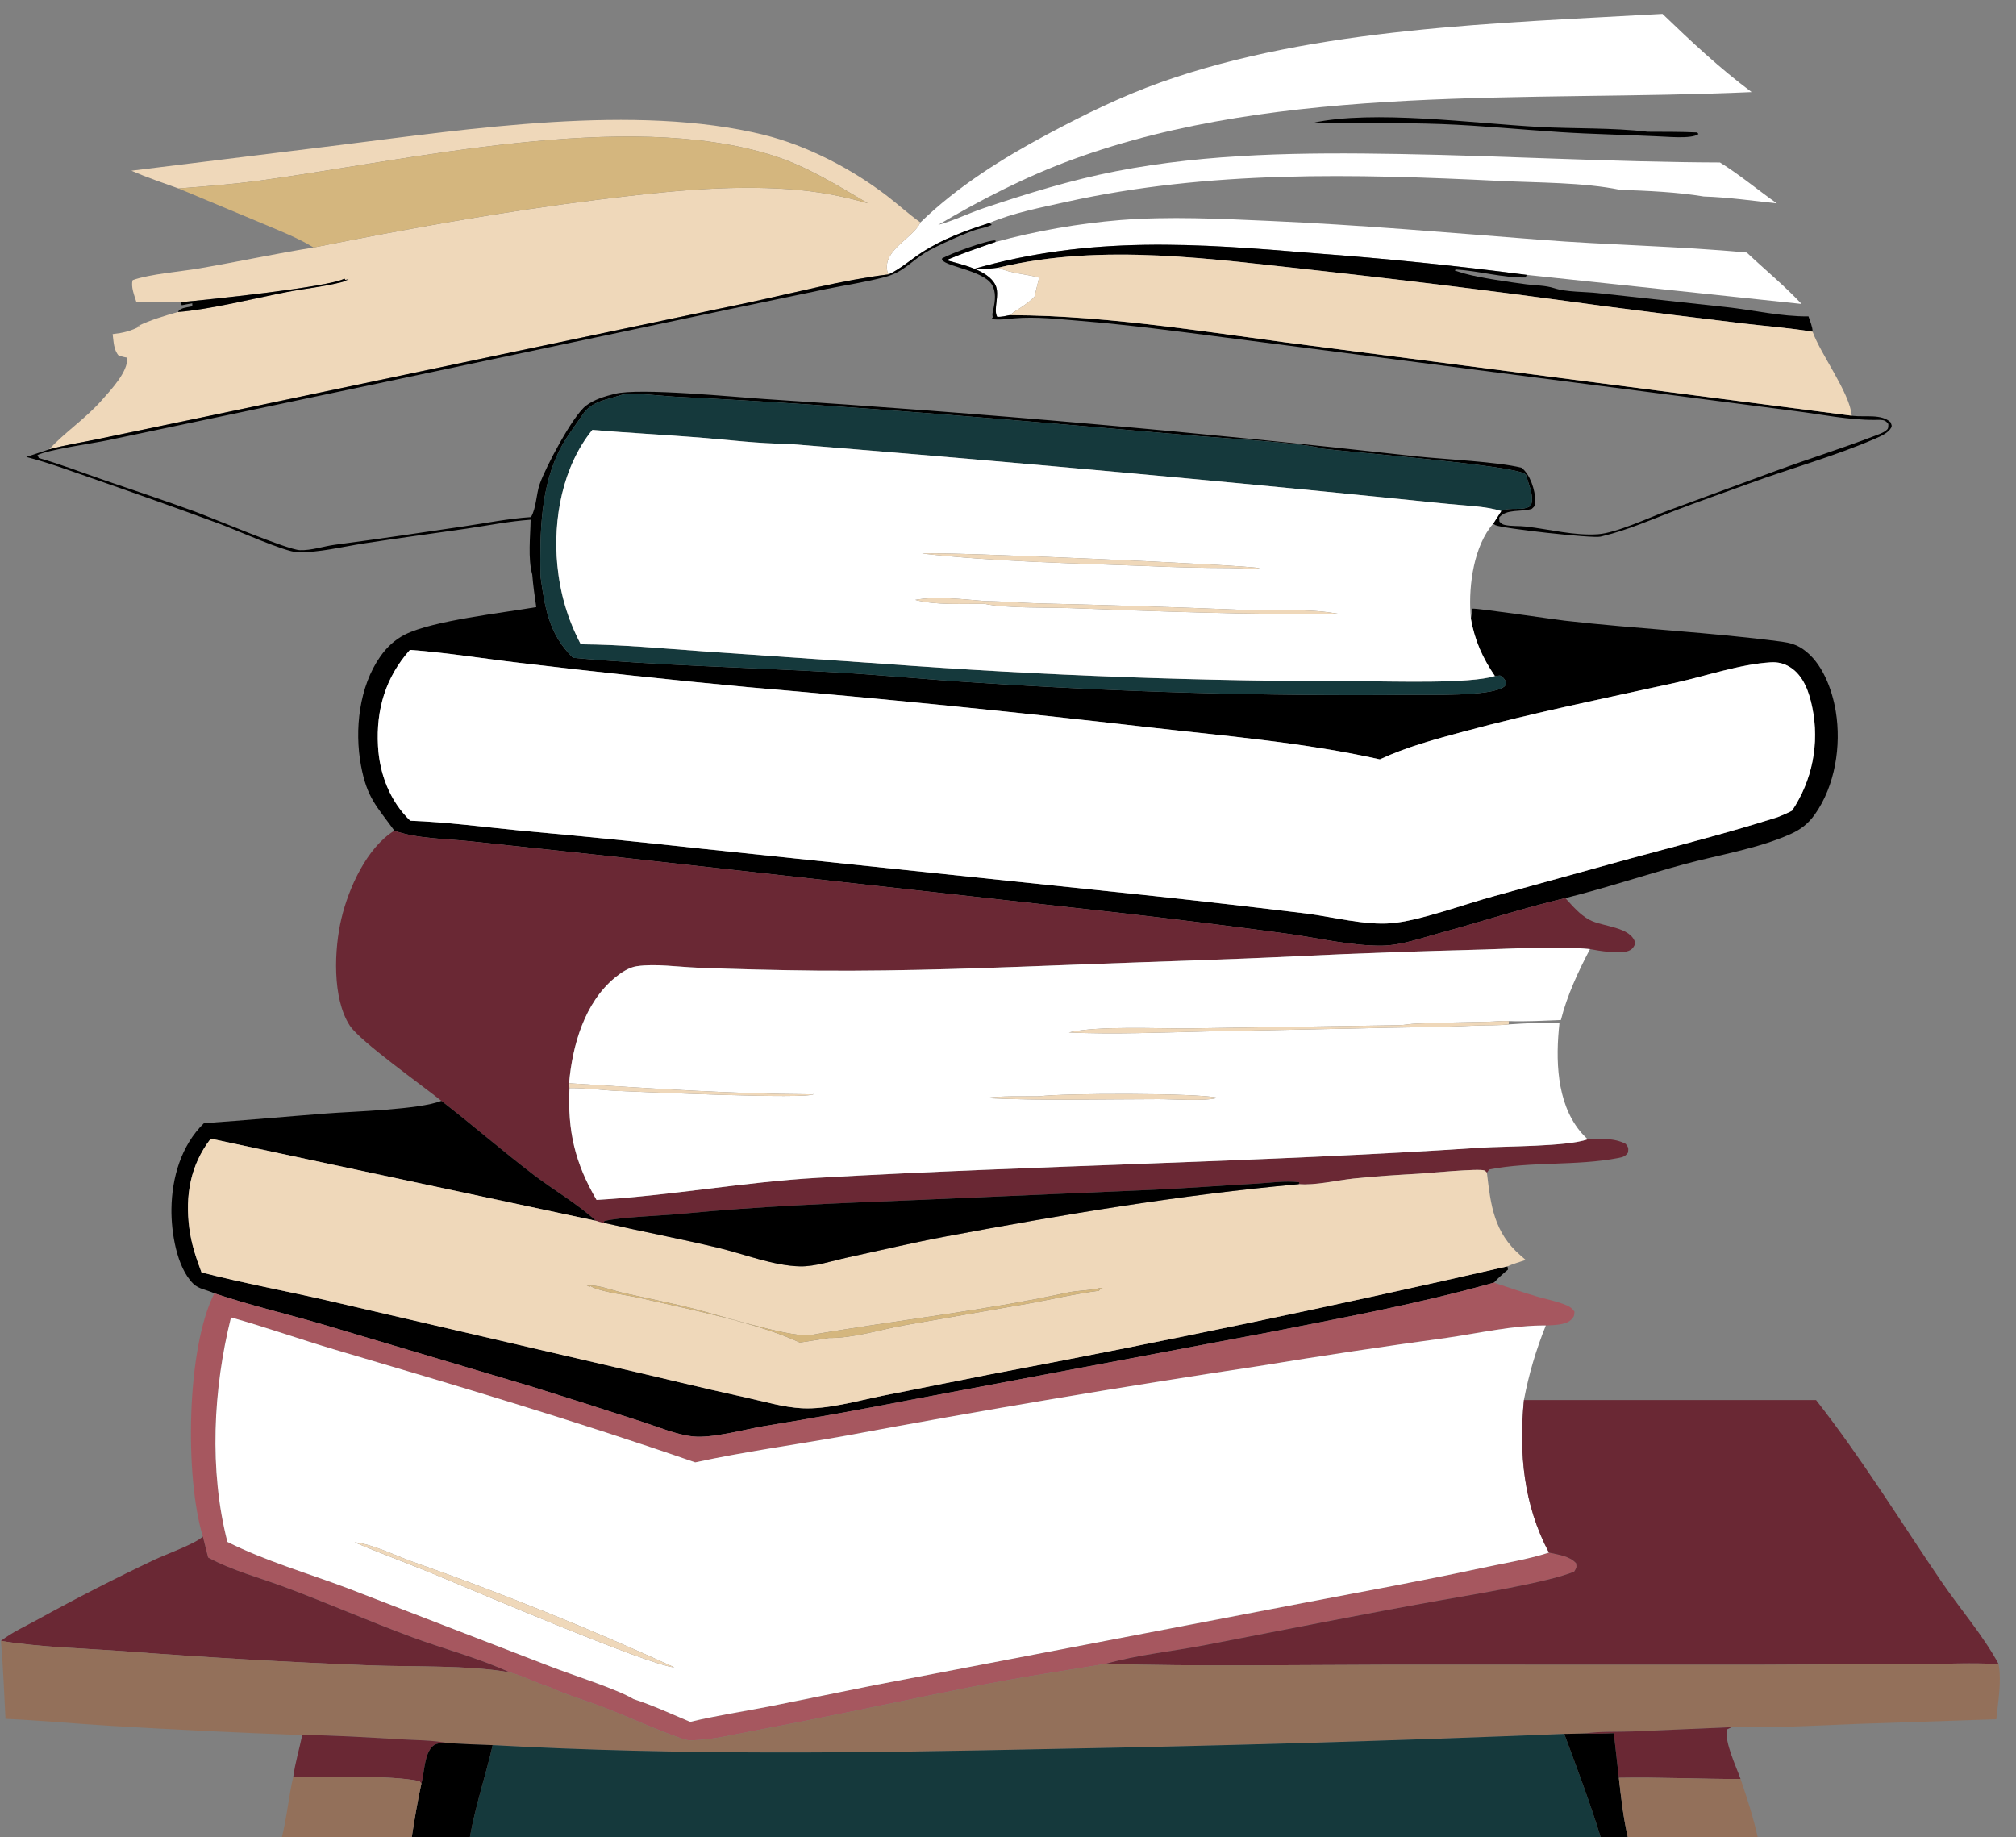 <?xml version="1.0" encoding="UTF-8"?> <svg xmlns="http://www.w3.org/2000/svg" width="79" height="72" viewBox="0 0 79 72" fill="none"><rect x="0" y="0" width="79" height="72" fill="#808080" stroke="none"/><path d="M63.485 7.438C62.041 7.142 60.262 7.162 58.771 7.089C53.063 6.809 47.386 6.67 41.773 7.913C40.803 8.128 39.681 8.347 38.77 8.737C37.83 9.04 36.946 9.359 36.113 9.899C35.689 10.175 35.286 10.536 34.828 10.75C34.799 10.7 34.778 10.67 34.766 10.609C34.613 9.778 35.762 9.353 36.068 8.716C37.521 7.306 39.267 6.213 41.045 5.261C42.48 4.493 43.957 3.769 45.493 3.223C51.555 1.071 58.749 0.909 65.147 0.543C66.272 1.626 67.386 2.673 68.641 3.608C59.999 3.995 50.233 3.246 42.037 6.247C40.202 6.918 38.445 7.82 36.765 8.812C37.377 8.646 37.968 8.351 38.571 8.148C40.255 7.583 41.978 7.051 43.723 6.711C47.371 5.999 51.11 5.97 54.812 6.033C59.011 6.105 63.198 6.353 67.399 6.366C68.165 6.841 68.887 7.446 69.627 7.968C68.682 7.866 67.713 7.729 66.764 7.699C65.715 7.524 64.55 7.474 63.485 7.438Z" fill="white"></path><path d="M51.446 4.814C53.79 4.295 57.814 4.838 60.296 4.973C61.708 5.05 63.166 4.997 64.568 5.162C65.215 5.165 65.863 5.161 66.51 5.19L66.556 5.253C66.278 5.462 65.265 5.345 64.87 5.338C63.627 5.278 62.383 5.257 61.14 5.177C59.593 5.077 58.046 4.92 56.496 4.861C54.811 4.798 53.131 4.837 51.446 4.814Z" fill="black"></path><path d="M6.994 7.384C6.376 7.163 5.752 6.951 5.149 6.689L13.283 5.687C18.362 5.055 24.911 4.047 29.922 5.281C31.633 5.703 33.379 6.615 34.77 7.684C35.207 8.02 35.62 8.4 36.068 8.716C35.762 9.353 34.613 9.778 34.766 10.609C34.778 10.67 34.799 10.7 34.828 10.75C32.999 10.974 31.144 11.473 29.339 11.855L19.597 13.9L8.487 16.236L3.905 17.192C3.252 17.33 2.572 17.433 1.929 17.608C2.517 16.956 3.352 16.409 4.003 15.666C4.348 15.273 5.022 14.57 4.986 14.015C4.87 13.998 4.762 13.967 4.65 13.934C4.449 13.705 4.455 13.388 4.414 13.093C4.838 13.043 5.117 12.979 5.501 12.777L5.382 12.788C5.914 12.529 6.409 12.389 6.973 12.225C8.165 12.138 9.986 11.69 11.22 11.447C11.933 11.307 12.69 11.237 13.39 11.055C13.506 11.025 13.576 10.989 13.667 10.912L13.564 10.997L13.659 10.939L13.536 10.969L13.496 10.917C12.912 11.256 8.022 11.755 7.076 11.842C6.492 11.835 5.925 11.859 5.339 11.821C5.266 11.584 5.116 11.215 5.2 10.976C5.87 10.736 7.072 10.645 7.827 10.514C9.316 10.258 10.797 9.938 12.289 9.699C15.999 8.958 19.676 8.292 23.433 7.825C25.917 7.516 28.466 7.233 30.972 7.417C32.017 7.493 33.002 7.677 34.008 7.965C32.775 7.242 31.598 6.499 30.218 6.071C24.48 4.292 16.099 6.266 10.208 7.072C9.143 7.217 8.065 7.301 6.994 7.384Z" fill="#EFD8BA"></path><path d="M6.994 7.384C8.065 7.301 9.143 7.217 10.208 7.072C16.099 6.266 24.48 4.292 30.218 6.071C31.598 6.498 32.775 7.242 34.008 7.965C33.002 7.677 32.017 7.493 30.972 7.417C28.466 7.233 25.917 7.516 23.433 7.825C19.676 8.292 15.999 8.958 12.289 9.699C11.66 9.309 10.884 9.013 10.201 8.724L6.994 7.384Z" fill="#D4B67E"></path><path d="M37.083 10.194C37.715 9.924 38.365 9.705 39.014 9.48C39.815 9.262 40.625 9.082 41.442 8.939C42.26 8.795 43.082 8.69 43.91 8.622C45.83 8.473 47.807 8.571 49.731 8.656C53.28 8.812 56.797 9.118 60.337 9.394C63.036 9.605 65.755 9.643 68.45 9.896C69.162 10.568 69.93 11.196 70.598 11.911L59.826 10.771C57.091 10.414 54.349 10.135 51.599 9.931C46.887 9.541 42.752 9.22 38.132 10.546C38.468 10.568 38.79 10.527 39.124 10.488C39.615 10.719 40.201 10.729 40.72 10.881L40.539 11.621C40.245 11.94 39.904 12.088 39.571 12.348C39.405 12.384 39.25 12.42 39.079 12.418C38.908 12.127 39.195 11.549 39.006 11.165C38.711 10.568 37.66 10.361 37.083 10.194Z" fill="white"></path><path d="M34.828 10.75C35.286 10.536 35.689 10.175 36.113 9.899C36.946 9.359 37.83 9.04 38.77 8.737L38.864 8.811C38.699 8.885 38.56 8.925 38.383 8.963C37.976 9.052 36.629 9.669 36.261 9.898C35.652 10.278 35.406 10.665 34.656 10.861C33.916 11.055 33.141 11.172 32.39 11.323L28.631 12.107L14.527 15.086L4.191 17.259C3.623 17.377 1.913 17.615 1.468 17.833L1.523 17.948C2.388 18.198 3.213 18.515 4.059 18.807C5.243 19.215 6.44 19.608 7.614 20.038C8.336 20.302 11.262 21.543 11.752 21.559C12.211 21.574 12.68 21.404 13.135 21.345C14.824 21.124 16.514 20.871 18.2 20.623C19.064 20.495 19.936 20.32 20.807 20.263C21.014 19.916 21.011 19.374 21.145 18.981C21.373 18.318 22.443 16.295 22.963 15.898C23.282 15.654 23.711 15.528 24.097 15.432C25.077 15.189 28.798 15.562 29.969 15.637C38.503 16.186 47.019 16.935 55.518 17.885C56.583 17.999 58.684 18.092 59.626 18.33C59.968 18.601 60.155 19.203 60.167 19.635C60.173 19.812 60.143 19.83 60.024 19.942C59.614 20.069 59.03 19.933 58.749 20.279L58.757 20.441C58.836 20.51 58.856 20.546 58.962 20.57C59.227 20.63 59.533 20.602 59.806 20.635C60.715 20.741 61.709 21 62.62 20.935C63.347 20.884 64.648 20.272 65.377 20.002L69.579 18.455C70.856 17.985 72.158 17.581 73.428 17.093C73.594 17.029 73.835 16.956 73.957 16.825C74.009 16.769 73.993 16.688 73.998 16.615C73.903 16.494 73.848 16.464 73.691 16.453C73.615 16.449 73.54 16.454 73.464 16.455C72.451 16.462 71.36 16.236 70.35 16.108L64.511 15.352L47.99 13.223C46.116 12.979 44.248 12.732 42.363 12.577C41.503 12.507 40.606 12.401 39.744 12.475C39.453 12.501 39.142 12.549 38.853 12.501L38.902 12.433C38.897 12.392 38.887 12.35 38.888 12.308C38.889 12.279 38.927 12.117 38.931 12.096C38.996 11.792 39.04 11.436 38.871 11.156C38.515 10.566 36.867 10.425 36.912 10.131C37.209 9.947 38.684 9.406 39.008 9.421L39.014 9.48C38.365 9.705 37.715 9.924 37.083 10.194C37.66 10.361 38.711 10.568 39.006 11.165C39.196 11.549 38.908 12.127 39.079 12.418C39.25 12.42 39.405 12.384 39.571 12.349C43.686 12.364 47.842 13.112 51.924 13.619L72.565 16.29L72.622 16.297C73.075 16.35 73.736 16.214 74.085 16.548C74.112 16.635 74.155 16.68 74.105 16.766C73.986 16.97 73.703 17.093 73.495 17.183C71.924 17.87 70.19 18.345 68.574 18.936C67.59 19.295 66.596 19.641 65.618 20.016C64.703 20.367 63.77 20.774 62.816 21.004C62.783 21.012 62.751 21.021 62.718 21.029C62.389 21.103 58.855 20.71 58.599 20.578C58.569 20.562 58.542 20.54 58.514 20.52L58.828 20.026C59.172 19.847 59.7 20.05 59.987 19.811C60.07 19.59 60.029 19.47 59.996 19.238L59.791 18.594C59.774 18.584 59.756 18.573 59.739 18.562C59.22 18.231 52.905 17.716 51.805 17.582C51.329 17.378 47.79 17.16 46.989 17.091C40.158 16.5 33.316 15.877 26.468 15.547C26.026 15.526 24.699 15.358 24.327 15.484C23.772 15.671 23.186 15.717 22.836 16.242C22.555 16.664 22.235 17.065 21.994 17.512C21.172 19.032 21.154 20.898 21.179 22.578C21.355 23.832 21.511 24.855 22.457 25.778C25.873 26.082 29.312 26.151 32.734 26.345C34.573 26.45 36.406 26.637 38.244 26.747C43.899 27.121 49.559 27.281 55.226 27.228C55.97 27.218 58.387 27.301 58.931 26.917C59.011 26.861 58.998 26.807 59.017 26.719C58.946 26.595 58.907 26.54 58.781 26.471L58.58 26.491C58.094 25.778 57.792 25.099 57.64 24.252L57.702 23.852C57.861 23.823 60.867 24.27 61.32 24.322C64.145 24.645 67.012 24.773 69.827 25.146C70.133 25.187 70.394 25.26 70.65 25.436C71.405 25.956 71.794 27.004 71.938 27.877C72.159 29.218 71.913 30.794 71.115 31.917C70.854 32.283 70.566 32.504 70.159 32.686C68.881 33.258 67.333 33.502 65.979 33.87C64.431 34.291 62.894 34.808 61.339 35.192C59.677 35.585 58.047 36.123 56.399 36.569C55.682 36.764 54.901 37.047 54.157 37.056C52.968 37.072 51.672 36.758 50.493 36.595C48.305 36.299 46.113 36.026 43.919 35.775L23.799 33.54L18.425 32.966C17.499 32.866 16.318 32.869 15.454 32.55C14.75 31.577 14.383 31.267 14.146 29.999C13.886 28.603 14.072 26.903 14.907 25.72C15.161 25.36 15.48 25.061 15.875 24.863C16.955 24.32 19.686 24.019 21.014 23.79C20.951 23.365 20.891 22.943 20.857 22.514C20.68 21.882 20.783 21.025 20.793 20.366C19.951 20.426 19.102 20.596 18.266 20.718C16.929 20.912 15.59 21.088 14.254 21.296C13.424 21.425 12.508 21.655 11.669 21.641C11.17 21.633 9.215 20.75 8.616 20.531C7.011 19.941 5.4 19.366 3.784 18.805C2.875 18.491 1.963 18.148 1.032 17.906L1.929 17.608C2.572 17.433 3.252 17.33 3.905 17.192L8.487 16.236L19.598 13.9L29.339 11.855C31.144 11.473 33 10.974 34.828 10.75ZM16.064 25.467C15.11 26.544 14.735 27.799 14.813 29.232C14.872 30.329 15.277 31.389 16.076 32.16C17.506 32.213 18.936 32.404 20.36 32.544C22.74 32.758 25.118 32.996 27.494 33.256L45.27 35.117C47.242 35.329 49.212 35.556 51.181 35.796C52.232 35.928 53.468 36.262 54.514 36.178C55.624 36.088 57.423 35.418 58.569 35.11L63.906 33.636C65.831 33.115 67.772 32.621 69.672 32.016C69.857 31.937 70.049 31.864 70.225 31.765C70.274 31.692 70.321 31.618 70.366 31.543C70.411 31.467 70.455 31.391 70.496 31.313C70.538 31.236 70.577 31.157 70.615 31.078C70.652 30.999 70.688 30.918 70.722 30.837C70.755 30.756 70.787 30.674 70.816 30.591C70.846 30.509 70.873 30.425 70.899 30.341C70.924 30.257 70.947 30.172 70.969 30.087C70.99 30.002 71.009 29.916 71.026 29.83C71.043 29.743 71.058 29.657 71.071 29.57C71.083 29.483 71.094 29.396 71.102 29.308C71.111 29.221 71.117 29.133 71.121 29.045C71.125 28.958 71.127 28.87 71.126 28.782C71.126 28.694 71.124 28.606 71.119 28.518C71.114 28.431 71.108 28.343 71.099 28.256C71.09 28.168 71.079 28.081 71.065 27.994C71.052 27.907 71.037 27.821 71.019 27.735C70.901 27.142 70.681 26.476 70.141 26.14C69.908 25.996 69.664 25.938 69.392 25.954C68.18 26.028 66.872 26.485 65.682 26.748C62.904 27.361 60.11 27.925 57.363 28.666C56.25 28.966 55.118 29.268 54.071 29.757C51.114 29.094 48.009 28.84 45.001 28.498C39.77 27.895 34.531 27.371 29.284 26.925C26.309 26.646 23.339 26.329 20.372 25.976C18.943 25.809 17.497 25.572 16.064 25.467Z" fill="black"></path><path d="M39.124 10.488C38.79 10.527 38.468 10.568 38.132 10.546C42.752 9.22 46.887 9.541 51.599 9.931C54.349 10.135 57.091 10.414 59.826 10.771L59.785 10.872C58.9 10.893 57.936 10.609 57.04 10.56L57.01 10.601C57.143 10.642 57.276 10.687 57.41 10.724C58.002 10.889 59.16 11.054 59.803 11.14C60.187 11.191 60.547 11.177 60.909 11.294C61.386 11.449 62.094 11.427 62.607 11.484L67.648 12.034C68.712 12.149 69.793 12.409 70.868 12.398C70.927 12.581 71.03 12.809 71.03 12.999C70.143 12.852 69.226 12.785 68.332 12.678C66.494 12.46 64.658 12.231 62.823 11.992C59.11 11.478 55.391 11.014 51.665 10.602C47.561 10.164 43.199 9.505 39.124 10.488Z" fill="black"></path><path d="M39.124 10.488C43.199 9.505 47.561 10.164 51.665 10.602C55.391 11.015 59.11 11.478 62.823 11.992C64.658 12.231 66.494 12.46 68.332 12.678C69.226 12.785 70.143 12.852 71.03 12.999C71.34 13.875 72.478 15.375 72.565 16.29L51.924 13.619C47.842 13.112 43.686 12.364 39.571 12.349C39.904 12.088 40.245 11.94 40.539 11.621L40.72 10.881C40.201 10.729 39.615 10.719 39.124 10.488Z" fill="#EFD8BA"></path><path d="M7.076 11.842C8.022 11.755 12.912 11.255 13.496 10.917L13.537 10.969L13.659 10.939L13.564 10.997L13.667 10.912C13.576 10.989 13.506 11.025 13.39 11.055C12.69 11.237 11.933 11.307 11.22 11.447C9.986 11.69 8.165 12.138 6.973 12.225C6.98 12.214 6.985 12.202 6.993 12.192C7.096 12.061 7.293 12.051 7.446 12.019L7.535 12.002L7.535 11.886C7.397 11.908 7.26 11.934 7.124 11.962L7.076 11.842Z" fill="black"></path><path d="M21.179 22.578C21.154 20.898 21.172 19.032 21.994 17.512C22.235 17.065 22.555 16.664 22.836 16.242C23.186 15.717 23.772 15.671 24.327 15.484C24.699 15.358 26.026 15.526 26.468 15.547C33.316 15.877 40.158 16.5 46.989 17.091C47.79 17.16 51.329 17.378 51.805 17.582C52.905 17.716 59.22 18.231 59.739 18.562C59.756 18.573 59.774 18.584 59.791 18.594L59.996 19.238C60.029 19.47 60.07 19.59 59.987 19.811C59.7 20.05 59.172 19.847 58.828 20.026C58.209 19.829 57.384 19.815 56.734 19.745L51.747 19.246C44.794 18.569 37.836 17.951 30.873 17.393C29.729 17.387 28.553 17.236 27.411 17.146C26.013 17.035 24.609 16.966 23.213 16.846C22.045 18.276 21.665 20.346 21.84 22.147C21.948 23.258 22.242 24.259 22.758 25.247C24.363 25.258 25.966 25.411 27.566 25.524L34.594 26.009C40.858 26.474 47.131 26.703 53.413 26.698C54.585 26.695 57.606 26.803 58.58 26.491L58.781 26.471C58.907 26.54 58.946 26.595 59.017 26.719C58.998 26.807 59.011 26.861 58.931 26.917C58.387 27.301 55.97 27.218 55.226 27.228C49.559 27.281 43.899 27.121 38.244 26.747C36.406 26.637 34.573 26.45 32.734 26.345C29.312 26.151 25.873 26.082 22.457 25.778C21.511 24.855 21.355 23.832 21.179 22.578Z" fill="#15393C"></path><path d="M23.213 16.846C24.609 16.966 26.013 17.035 27.411 17.146C28.553 17.236 29.729 17.387 30.873 17.393C37.836 17.951 44.794 18.569 51.747 19.246L56.734 19.745C57.384 19.815 58.209 19.829 58.829 20.026L58.514 20.52C57.757 21.387 57.551 22.918 57.623 24.029C57.628 24.103 57.634 24.177 57.64 24.252C57.792 25.099 58.094 25.778 58.58 26.491C57.606 26.803 54.585 26.695 53.413 26.697C47.131 26.703 40.858 26.474 34.594 26.009L27.566 25.524C25.966 25.411 24.363 25.258 22.758 25.247C22.242 24.259 21.949 23.258 21.84 22.147C21.665 20.346 22.045 18.276 23.213 16.846ZM38.599 23.555C37.757 23.486 36.688 23.354 35.863 23.508C36.707 23.727 37.72 23.649 38.592 23.663C39.404 23.842 41.098 23.797 41.988 23.831C45.471 23.961 48.98 24.094 52.463 24.054L52.21 24.015C51.055 23.838 49.796 23.948 48.625 23.896C46.001 23.789 43.376 23.706 40.751 23.646C40.033 23.628 39.318 23.561 38.599 23.555ZM36.133 21.69C39.023 22.014 41.991 22.069 44.895 22.179C45.998 22.229 47.1 22.255 48.204 22.258C48.58 22.26 48.996 22.308 49.367 22.268C49.022 22.142 36.877 21.607 36.133 21.69Z" fill="white"></path><path d="M49.367 22.268C48.996 22.308 48.58 22.261 48.203 22.258C47.1 22.255 45.997 22.229 44.895 22.179C41.991 22.07 39.023 22.014 36.133 21.691C36.876 21.607 49.022 22.142 49.367 22.268Z" fill="#EFD8BA"></path><path d="M38.592 23.663C37.72 23.649 36.706 23.727 35.863 23.509C36.688 23.354 37.757 23.486 38.599 23.555C39.318 23.561 40.033 23.628 40.751 23.646C43.376 23.706 46.001 23.789 48.625 23.896C49.796 23.948 51.055 23.838 52.209 24.015L52.463 24.054C48.98 24.094 45.471 23.962 41.988 23.831C41.098 23.797 39.404 23.842 38.592 23.663Z" fill="#EFD8BA"></path><path d="M16.076 32.16C15.277 31.389 14.872 30.329 14.813 29.232C14.735 27.799 15.11 26.544 16.064 25.467C17.497 25.572 18.943 25.809 20.372 25.976C23.339 26.329 26.309 26.646 29.284 26.925C34.531 27.371 39.77 27.895 45.001 28.498C48.009 28.84 51.114 29.094 54.071 29.757C55.118 29.268 56.25 28.966 57.363 28.666C60.11 27.925 62.904 27.361 65.682 26.748C66.871 26.485 68.18 26.028 69.392 25.954C69.664 25.938 69.908 25.996 70.141 26.14C70.681 26.476 70.901 27.142 71.019 27.735C71.036 27.821 71.052 27.907 71.065 27.994C71.079 28.081 71.09 28.168 71.099 28.256C71.108 28.343 71.114 28.431 71.119 28.518C71.124 28.606 71.126 28.694 71.126 28.782C71.127 28.87 71.125 28.958 71.121 29.046C71.117 29.133 71.111 29.221 71.102 29.308C71.094 29.396 71.083 29.483 71.07 29.57C71.058 29.657 71.043 29.743 71.026 29.83C71.009 29.916 70.99 30.002 70.969 30.087C70.947 30.172 70.924 30.257 70.899 30.341C70.873 30.425 70.846 30.509 70.816 30.591C70.787 30.674 70.755 30.756 70.721 30.837C70.688 30.918 70.652 30.999 70.615 31.078C70.577 31.157 70.537 31.236 70.496 31.313C70.455 31.391 70.411 31.467 70.366 31.543C70.321 31.618 70.274 31.692 70.225 31.765C70.048 31.864 69.857 31.937 69.672 32.016C67.772 32.621 65.831 33.115 63.906 33.636L58.569 35.11C57.423 35.418 55.624 36.088 54.514 36.178C53.468 36.262 52.232 35.928 51.181 35.796C49.212 35.556 47.242 35.329 45.27 35.117L27.494 33.256C25.118 32.996 22.74 32.758 20.36 32.544C18.936 32.404 17.506 32.213 16.076 32.16Z" fill="white"></path><path d="M17.296 43.139C16.553 42.535 14.113 40.81 13.71 40.193C13.011 39.122 13.095 37.184 13.38 35.99C13.662 34.804 14.372 33.218 15.454 32.55C16.318 32.869 17.499 32.866 18.425 32.966L23.799 33.54L43.919 35.775C46.113 36.026 48.305 36.299 50.493 36.595C51.672 36.758 52.968 37.072 54.157 37.056C54.901 37.047 55.682 36.764 56.399 36.569C58.047 36.123 59.677 35.585 61.339 35.192C61.628 35.505 61.898 35.833 62.276 36.04C62.808 36.331 63.92 36.3 64.086 36.968C64.019 37.11 63.971 37.202 63.815 37.262C63.478 37.393 62.666 37.264 62.306 37.191C60.941 37.064 59.516 37.172 58.148 37.208C55.714 37.272 53.293 37.35 50.861 37.47C48.125 37.605 45.383 37.678 42.646 37.783C39.11 37.917 35.578 38.065 32.038 38.035C30.47 38.019 28.901 37.98 27.334 37.92C26.587 37.893 25.68 37.754 24.951 37.863C24.648 37.908 24.34 38.112 24.107 38.303C22.907 39.287 22.429 40.965 22.299 42.449L22.316 42.639C22.237 44.311 22.528 45.571 23.376 47.02C26.277 46.855 29.139 46.319 32.039 46.154C40.678 45.662 49.351 45.546 57.992 44.976C59.019 44.908 61.387 44.937 62.215 44.645C62.734 44.636 63.234 44.577 63.707 44.825C63.817 44.977 63.814 44.973 63.798 45.161C63.69 45.316 63.605 45.34 63.419 45.377C61.772 45.696 60.01 45.504 58.356 45.827L58.268 45.953C58.235 45.924 58.21 45.882 58.169 45.866C57.952 45.779 55.964 45.971 55.603 45.993C54.745 46.044 53.887 46.092 53.032 46.185C52.379 46.255 51.537 46.457 50.896 46.403L50.917 46.329C50.385 46.256 49.76 46.353 49.222 46.382C47.886 46.455 46.553 46.56 45.216 46.621L35.842 47.027C32.776 47.153 29.754 47.266 26.698 47.565C26.005 47.633 24.225 47.695 23.678 47.851L23.662 47.919C23.549 47.904 23.457 47.877 23.35 47.838C22.639 47.18 21.704 46.641 20.926 46.048C19.692 45.106 18.523 44.089 17.296 43.139Z" fill="#6A2834"></path><path d="M22.3 42.449C22.429 40.965 22.907 39.286 24.107 38.303C24.34 38.112 24.648 37.908 24.951 37.863C25.68 37.754 26.587 37.893 27.334 37.92C28.901 37.98 30.47 38.019 32.038 38.035C35.578 38.065 39.11 37.917 42.646 37.783C45.384 37.678 48.125 37.605 50.861 37.47C53.293 37.35 55.714 37.272 58.148 37.208C59.516 37.171 60.941 37.064 62.306 37.191C61.847 38.065 61.408 39.01 61.166 39.971C60.488 39.998 59.809 40.038 59.13 40.014C58.865 39.994 58.586 40.035 58.319 40.039C57.382 40.053 56.441 40.081 55.504 40.111C55.266 40.119 55.034 40.172 54.795 40.175L46.633 40.3C45.357 40.314 43.037 40.188 41.882 40.459C43.656 40.538 45.458 40.461 47.231 40.42L53.13 40.302C54.699 40.256 56.26 40.262 57.83 40.189C58.253 40.169 58.7 40.19 59.118 40.142C59.778 40.101 60.448 40.054 61.109 40.102C60.957 41.487 60.985 43.181 61.914 44.324C62.006 44.438 62.111 44.542 62.215 44.645C61.387 44.937 59.019 44.908 57.992 44.976C49.351 45.546 40.678 45.662 32.039 46.154C29.139 46.319 26.277 46.855 23.377 47.02C22.528 45.57 22.238 44.311 22.316 42.639C22.969 42.63 23.642 42.729 24.297 42.754C25.152 42.787 31.665 43.083 31.891 42.874L31.708 42.904L31.772 42.883C28.625 42.865 25.441 42.648 22.3 42.449ZM40.736 42.96C40.039 42.972 39.287 42.934 38.599 43.029C40.852 43.138 43.132 43.072 45.389 43.071C45.958 43.068 47.225 43.166 47.709 43.018C46.944 42.825 41.59 42.837 40.736 42.96Z" fill="white"></path><path d="M59.118 40.142C58.699 40.19 58.253 40.169 57.83 40.189C56.259 40.262 54.699 40.256 53.13 40.302L47.231 40.42C45.457 40.461 43.655 40.538 41.882 40.459C43.036 40.188 45.357 40.315 46.632 40.3L54.795 40.175C55.034 40.172 55.265 40.119 55.503 40.111C56.441 40.081 57.381 40.053 58.319 40.039C58.586 40.035 58.865 39.994 59.13 40.014L59.118 40.142Z" fill="#EFD8BA"></path><path d="M22.3 42.449C25.441 42.648 28.625 42.865 31.772 42.883L31.708 42.904L31.891 42.874C31.665 43.083 25.152 42.787 24.297 42.754C23.642 42.729 22.969 42.63 22.316 42.639L22.3 42.449Z" fill="#EFD8BA"></path><path d="M45.389 43.071C43.132 43.072 40.852 43.138 38.599 43.029C39.287 42.934 40.039 42.972 40.736 42.96C41.59 42.837 46.944 42.826 47.709 43.018C47.225 43.166 45.958 43.068 45.389 43.071Z" fill="#EFD8BA"></path><path d="M7.991 44.014C9.596 43.903 11.201 43.756 12.805 43.632C13.843 43.551 16.429 43.486 17.296 43.139C18.523 44.089 19.692 45.106 20.926 46.048C21.704 46.641 22.639 47.18 23.35 47.838L8.258 44.619C7.457 45.657 7.253 46.847 7.419 48.131C7.498 48.74 7.681 49.289 7.897 49.861C9.558 50.288 11.252 50.595 12.923 50.981L24.079 53.57C25.797 53.961 27.508 54.388 29.229 54.763C29.938 54.917 30.704 55.147 31.428 55.184C32.434 55.235 33.582 54.894 34.571 54.697L38.776 53.86C45.569 52.58 52.335 51.168 59.072 49.623L59.092 49.751C58.895 49.913 58.715 50.075 58.541 50.261C55.601 51.089 52.576 51.645 49.581 52.235L35.669 54.858C33.756 55.232 31.837 55.575 29.912 55.889C29.139 56.022 27.929 56.362 27.168 56.289C26.518 56.225 25.785 55.912 25.16 55.713C23.721 55.245 22.28 54.786 20.837 54.335L12.567 51.874C11.187 51.473 9.758 51.138 8.4 50.68C8.127 50.545 7.794 50.523 7.57 50.3C6.916 49.652 6.706 48.263 6.718 47.374C6.734 46.147 7.099 44.886 7.991 44.014Z" fill="black"></path><path d="M50.896 46.403C51.536 46.457 52.379 46.255 53.032 46.184C53.887 46.092 54.745 46.043 55.603 45.993C55.964 45.971 57.952 45.779 58.169 45.866C58.21 45.882 58.235 45.924 58.267 45.953C58.416 47.234 58.543 48.294 59.586 49.197L59.788 49.372C59.553 49.453 59.298 49.521 59.072 49.623C52.335 51.168 45.569 52.58 38.776 53.86L34.571 54.697C33.582 54.894 32.434 55.235 31.428 55.184C30.704 55.147 29.938 54.917 29.229 54.763C27.508 54.388 25.797 53.961 24.079 53.57L12.923 50.981C11.252 50.595 9.558 50.288 7.897 49.861C7.681 49.289 7.498 48.74 7.419 48.131C7.253 46.847 7.456 45.657 8.258 44.619L23.35 47.838C23.456 47.877 23.549 47.904 23.662 47.919C25.142 48.255 26.635 48.539 28.112 48.889C29.13 49.129 30.315 49.605 31.361 49.623C31.941 49.633 32.621 49.404 33.189 49.281C34.48 49.001 35.771 48.694 37.07 48.451C41.659 47.593 46.244 46.822 50.896 46.403ZM31.755 52.317L31.66 52.323C30.817 52.375 28.068 51.5 27.072 51.254C26.184 51.035 25.292 50.862 24.403 50.658C23.995 50.564 23.402 50.321 22.994 50.384L23.109 50.419L23.141 50.395C23.174 50.413 23.205 50.435 23.24 50.45C23.704 50.65 24.563 50.745 25.089 50.865C26.911 51.282 29.726 51.842 31.343 52.609C31.724 52.552 32.104 52.492 32.483 52.429C33.41 52.443 34.498 52.104 35.412 51.936L40.235 51.093C41.19 50.925 42.099 50.701 43.065 50.579C43.131 50.481 43.087 50.519 43.199 50.467L43.205 50.502L43.133 50.465C42.696 50.58 42.254 50.559 41.819 50.654C38.512 51.374 35.093 51.735 31.755 52.317Z" fill="#EFD8BA"></path><path d="M50.896 46.403C46.244 46.822 41.659 47.593 37.07 48.451C35.771 48.694 34.48 49.001 33.189 49.281C32.621 49.404 31.941 49.633 31.361 49.623C30.315 49.605 29.13 49.129 28.112 48.889C26.635 48.539 25.142 48.255 23.662 47.919L23.678 47.85C24.225 47.695 26.005 47.633 26.698 47.565C29.754 47.266 32.776 47.152 35.842 47.027L45.216 46.621C46.553 46.56 47.886 46.455 49.222 46.382C49.76 46.353 50.385 46.256 50.917 46.329L50.896 46.403Z" fill="black"></path><path d="M8.4 50.68C9.758 51.138 11.187 51.473 12.567 51.874L20.837 54.335C22.28 54.786 23.722 55.245 25.16 55.713C25.785 55.912 26.518 56.225 27.169 56.289C27.929 56.362 29.14 56.022 29.913 55.889C31.837 55.575 33.756 55.232 35.669 54.858L49.582 52.235C52.577 51.645 55.602 51.089 58.542 50.261C59.096 50.445 59.649 50.635 60.209 50.8C60.596 50.913 61.037 50.995 61.404 51.155C61.533 51.211 61.616 51.282 61.697 51.395C61.698 51.549 61.674 51.613 61.559 51.722C61.342 51.928 60.859 51.925 60.575 51.94C59.306 51.928 57.974 52.24 56.715 52.421C54.243 52.758 51.776 53.129 49.314 53.533C43.904 54.349 38.509 55.258 33.131 56.262C31.175 56.615 29.182 56.882 27.242 57.304C22.597 55.693 17.857 54.282 13.141 52.892C11.773 52.489 10.426 52.007 9.052 51.624C8.352 54.423 8.189 57.616 8.913 60.422C10.381 61.16 12.059 61.649 13.602 62.228L21.595 65.313C22.407 65.631 24.166 66.182 24.829 66.582C25.581 66.824 26.317 67.168 27.046 67.473C28.06 67.229 29.103 67.071 30.128 66.873L34.308 66.028L51.097 62.809C53.407 62.367 55.715 61.951 58.013 61.454C58.897 61.263 59.838 61.116 60.698 60.841C61.062 60.924 61.502 60.97 61.764 61.258C61.791 61.429 61.775 61.432 61.687 61.584C60.7 62.007 57.626 62.499 56.434 62.712C53.367 63.258 50.305 63.871 47.245 64.461C45.936 64.713 44.608 64.838 43.32 65.2C42.022 65.424 40.717 65.611 39.421 65.849C37.515 66.198 35.608 66.611 33.708 66.999C32.301 67.285 30.901 67.57 29.489 67.833C28.731 67.974 27.963 68.171 27.191 68.195C27.161 68.196 27.131 68.199 27.1 68.199C26.979 68.202 26.87 68.182 26.756 68.143C25.726 67.788 24.713 67.317 23.697 66.92C22.994 66.645 22.228 66.436 21.55 66.115C21.013 65.953 20.518 65.68 19.973 65.534C18.758 64.971 17.401 64.62 16.142 64.154C14.48 63.539 12.857 62.828 11.198 62.207C10.21 61.837 9.08 61.54 8.155 61.034C8.089 60.758 8.017 60.483 7.948 60.208C7.237 57.874 7.303 52.827 8.4 50.68Z" fill="#A6575F"></path><path d="M31.344 52.609C29.726 51.842 26.911 51.282 25.089 50.866C24.563 50.745 23.704 50.65 23.24 50.45C23.205 50.435 23.174 50.414 23.141 50.396L23.109 50.419L22.994 50.384C23.402 50.321 23.995 50.565 24.403 50.658C25.293 50.862 26.184 51.035 27.072 51.254C28.068 51.5 30.817 52.375 31.661 52.323L31.755 52.317C35.093 51.735 38.512 51.374 41.819 50.654C42.254 50.559 42.697 50.58 43.133 50.465L43.205 50.502L43.199 50.467C43.087 50.52 43.131 50.481 43.065 50.579C42.099 50.701 41.19 50.925 40.236 51.093L35.412 51.936C34.499 52.105 33.41 52.443 32.483 52.429C32.104 52.492 31.724 52.552 31.344 52.609Z" fill="#D4B67E"></path><path d="M27.242 57.304C29.182 56.882 31.175 56.615 33.131 56.262C38.509 55.258 43.904 54.349 49.314 53.533C51.776 53.129 54.243 52.758 56.715 52.421C57.974 52.24 59.306 51.928 60.575 51.94C60.191 52.898 59.908 53.847 59.717 54.861C59.517 56.95 59.701 58.961 60.698 60.841C59.838 61.116 58.897 61.263 58.013 61.454C55.714 61.951 53.407 62.367 51.097 62.809L34.307 66.028L30.128 66.873C29.103 67.071 28.06 67.229 27.046 67.473C26.316 67.168 25.581 66.824 24.828 66.582C24.166 66.182 22.407 65.631 21.595 65.313L13.602 62.228C12.059 61.649 10.381 61.161 8.912 60.422C8.189 57.616 8.352 54.423 9.052 51.624C10.426 52.007 11.773 52.489 13.141 52.892C17.857 54.282 22.596 55.693 27.242 57.304ZM13.894 60.437C14.902 60.867 15.93 61.241 16.942 61.658C18.31 62.222 25.449 65.272 26.426 65.337C23.06 63.798 19.631 62.416 16.14 61.188C15.473 60.948 14.591 60.507 13.894 60.437Z" fill="white"></path><path d="M60.698 60.841C59.701 58.961 59.517 56.95 59.717 54.861H71.164C72.934 57.112 74.464 59.607 76.076 61.974C76.809 63.051 77.697 64.062 78.319 65.209C77.303 65.156 76.262 65.203 75.244 65.206L68.789 65.238L54.402 65.235C50.702 65.242 47.02 65.308 43.32 65.2C44.608 64.838 45.936 64.713 47.245 64.461C50.305 63.872 53.366 63.258 56.434 62.712C57.625 62.499 60.7 62.007 61.687 61.584C61.775 61.432 61.791 61.429 61.763 61.258C61.502 60.97 61.062 60.925 60.698 60.841Z" fill="#6A2834"></path><path d="M7.948 60.208C8.017 60.483 8.089 60.758 8.155 61.034C9.08 61.54 10.209 61.837 11.197 62.207C12.857 62.828 14.48 63.539 16.142 64.154C17.401 64.62 18.758 64.971 19.973 65.534C18.368 65.243 16.122 65.325 14.447 65.258C11.236 65.132 8.028 64.947 4.824 64.703C3.243 64.59 1.599 64.553 0.037 64.301C0.463 63.967 1.025 63.713 1.502 63.449C3 62.624 4.521 61.845 6.067 61.113C6.459 60.925 7.7 60.478 7.948 60.208Z" fill="#6A2834"></path><path d="M26.426 65.337C25.449 65.272 18.31 62.222 16.942 61.658C15.93 61.241 14.902 60.867 13.894 60.437C14.591 60.507 15.473 60.948 16.14 61.188C19.631 62.416 23.06 63.798 26.426 65.337Z" fill="#EFD8BA"></path><path d="M0.215 67.354C0.161 66.337 0.125 65.316 0.037 64.301C1.599 64.553 3.243 64.59 4.824 64.703C8.028 64.947 11.236 65.132 14.447 65.258C16.122 65.325 18.368 65.243 19.973 65.534C20.518 65.68 21.013 65.953 21.549 66.115C22.228 66.436 22.994 66.646 23.697 66.92C24.713 67.317 25.726 67.789 26.756 68.143C26.87 68.182 26.979 68.202 27.1 68.2C27.131 68.199 27.161 68.196 27.191 68.195C27.962 68.171 28.731 67.974 29.489 67.833C30.901 67.57 32.301 67.285 33.708 66.999C35.608 66.612 37.515 66.198 39.421 65.849C40.717 65.611 42.022 65.425 43.32 65.2C47.02 65.308 50.702 65.242 54.402 65.235L68.789 65.238L75.244 65.205C76.262 65.203 77.303 65.155 78.319 65.209C78.439 65.894 78.299 66.68 78.228 67.371L72.808 67.553C71.169 67.617 69.5 67.717 67.861 67.681L64.004 67.848C63.377 67.873 62.714 67.835 62.095 67.929L61.298 67.946C54.597 68.216 47.894 68.413 41.188 68.536C33.816 68.692 26.68 68.794 19.306 68.385C18.73 68.366 18.155 68.341 17.58 68.309C16.952 68.186 16.267 68.192 15.626 68.155C14.369 68.08 13.103 67.998 11.844 67.991C9.359 67.901 6.877 67.781 4.395 67.633C3.001 67.55 1.609 67.417 0.215 67.354Z" fill="#93705A"></path><path d="M62.095 67.929C62.714 67.835 63.377 67.873 64.003 67.848L67.861 67.681L67.663 67.774C67.592 68.306 68.024 69.198 68.206 69.712C66.616 69.716 65.027 69.635 63.437 69.665L63.24 67.919C62.857 67.938 62.479 67.941 62.095 67.929Z" fill="#6A2834"></path><path d="M19.306 68.385C26.68 68.794 33.816 68.691 41.188 68.536C47.893 68.413 54.597 68.216 61.298 67.946C61.796 69.287 62.307 70.633 62.727 72H18.412C18.629 70.758 19.027 69.604 19.306 68.385Z" fill="#15393C"></path><path d="M61.298 67.946L62.095 67.929C62.479 67.941 62.856 67.938 63.24 67.919L63.437 69.665C63.525 70.445 63.612 71.236 63.791 72H62.727C62.307 70.633 61.796 69.287 61.298 67.946Z" fill="black"></path><path d="M11.844 67.99C13.103 67.998 14.369 68.08 15.626 68.154C16.267 68.192 16.953 68.186 17.58 68.308C17.376 68.306 17.127 68.275 16.964 68.42C16.62 68.727 16.635 69.46 16.515 69.891L16.433 69.795C15.288 69.553 12.766 69.637 11.492 69.625C11.566 69.084 11.732 68.528 11.844 67.99Z" fill="#6A2834"></path><path d="M16.514 69.891C16.635 69.46 16.62 68.727 16.964 68.42C17.126 68.275 17.376 68.306 17.58 68.308C18.155 68.341 18.73 68.366 19.306 68.385C19.027 69.604 18.629 70.758 18.412 72H16.134C16.246 71.293 16.357 70.59 16.514 69.891Z" fill="black"></path><path d="M11.491 69.625C12.766 69.637 15.288 69.554 16.433 69.795L16.514 69.891C16.357 70.59 16.246 71.293 16.134 72H11.045C11.242 71.224 11.31 70.409 11.491 69.625Z" fill="#93705A"></path><path d="M63.437 69.665C65.027 69.635 66.616 69.716 68.206 69.712C68.464 70.463 68.709 71.224 68.88 72H63.791C63.612 71.236 63.525 70.445 63.437 69.665Z" fill="#93705A"></path></svg> 